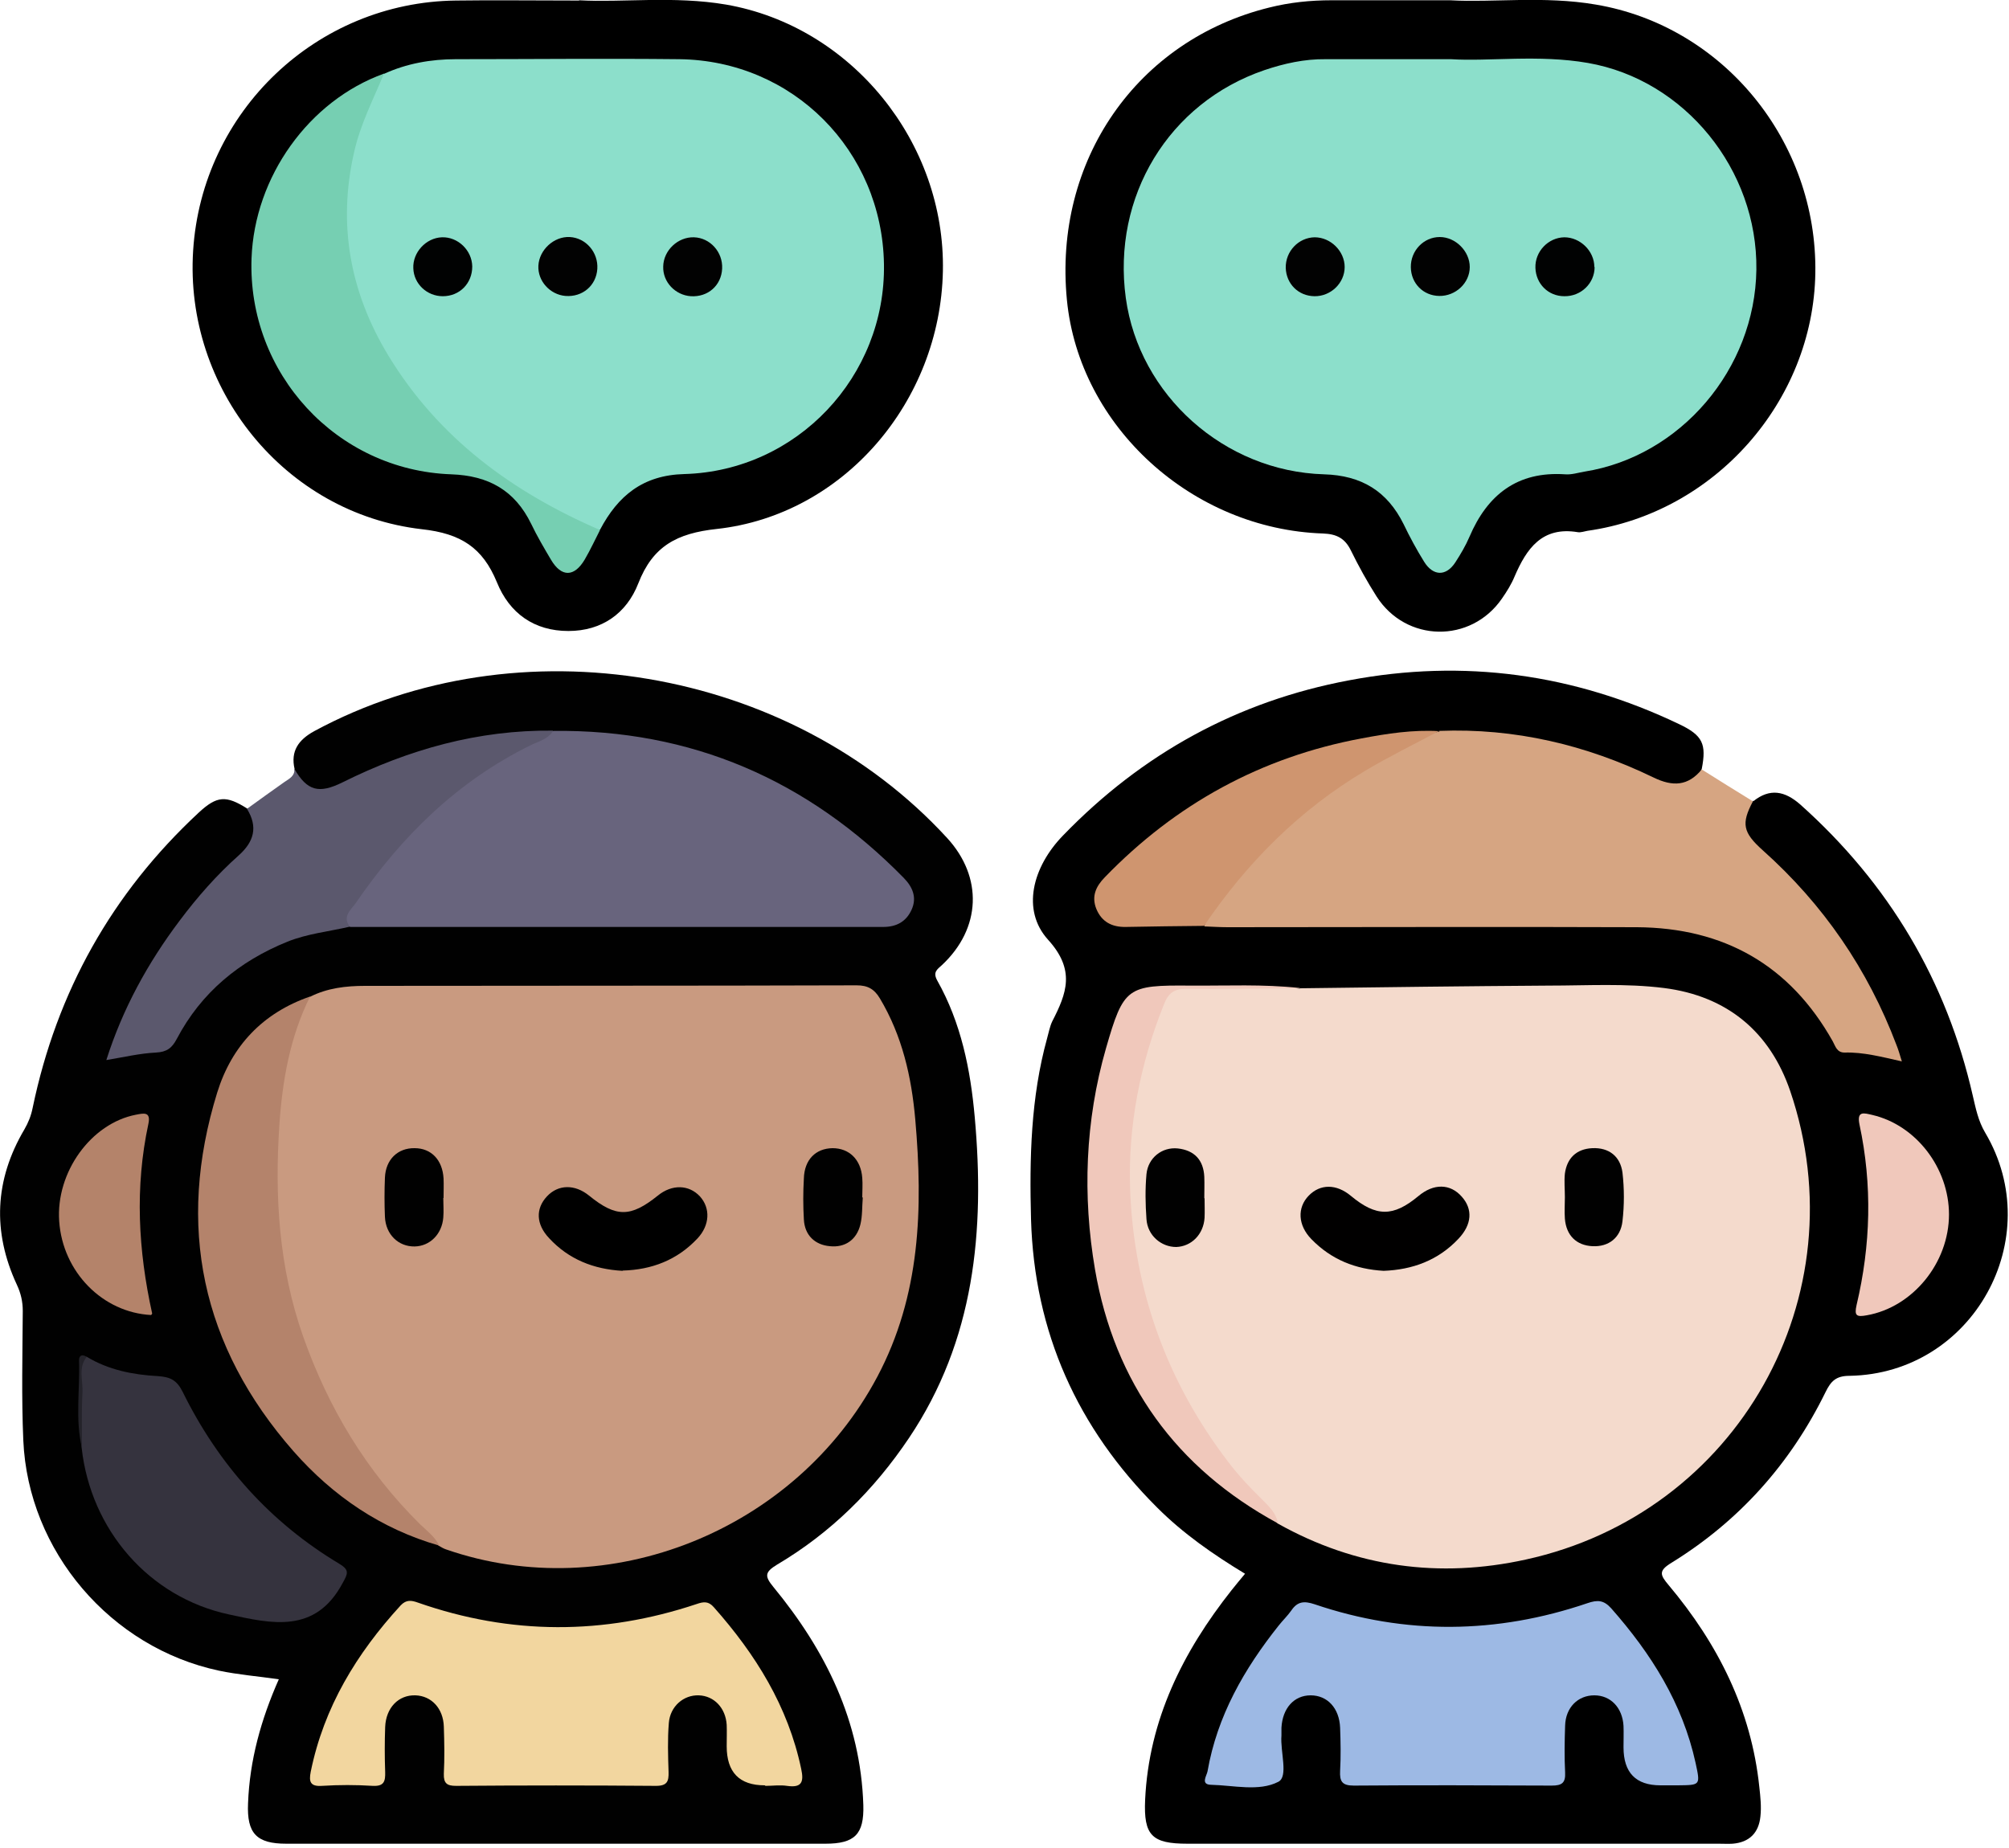 <svg width="75" height="69" viewBox="0 0 75 69" fill="none" xmlns="http://www.w3.org/2000/svg">
<g clip-path="url(#clip0_1518_5955)">
<path d="M10.999 28.72C10.839 28.04 11.149 27.62 11.729 27.3C19.349 23.18 29.489 24.89 35.359 31.29C36.7 32.75 36.63 34.66 35.169 36.03C34.98 36.2 34.819 36.3 34.989 36.61C35.88 38.19 36.23 39.93 36.389 41.71C36.77 45.95 36.389 50.04 33.929 53.7C32.63 55.63 31.02 57.23 29.009 58.42C28.549 58.7 28.54 58.85 28.869 59.25C30.82 61.62 32.13 64.26 32.23 67.4C32.26 68.49 31.91 68.84 30.809 68.84C24.099 68.84 17.39 68.84 10.69 68.84C9.58 68.84 9.21 68.46 9.26 67.33C9.32 65.73 9.74 64.21 10.409 62.7C9.64 62.59 8.9 62.53 8.18 62.38C4.13 61.52 1.05 57.92 0.87 53.78C0.8 52.17 0.84 50.56 0.85 48.95C0.85 48.6 0.78 48.29 0.63 47.97C-0.29 45.99 -0.2 44.05 0.91 42.17C1.06 41.91 1.16 41.66 1.22 41.36C2.12 37.03 4.18 33.35 7.42 30.34C8.1 29.71 8.44 29.69 9.23 30.19C9.79 30.69 9.82 31.14 9.3 31.75C8.79 32.34 8.23 32.89 7.71 33.47C6.18 35.19 5.07 37.15 4.26 39.29C4.29 39.4 4.36 39.32 4.41 39.32C5.75 39.3 6.52 38.57 7.27 37.48C8.47 35.74 10.319 34.88 12.399 34.53C12.659 34.49 12.93 34.46 13.19 34.39C13.6 34.32 14.02 34.34 14.43 34.34C20.36 34.34 26.29 34.34 32.209 34.34C32.779 34.34 33.48 34.49 33.739 33.79C33.989 33.13 33.389 32.78 33.01 32.4C30.209 29.65 26.84 28.09 22.97 27.6C22.22 27.5 21.47 27.46 20.709 27.47C18.07 27.45 15.61 28.15 13.22 29.22C12.93 29.35 12.659 29.52 12.339 29.58C11.579 29.74 11.139 29.46 10.989 28.7L10.999 28.72Z" fill="#010101"/>
<path d="M65.45 29.92C66.07 29.42 66.63 29.53 67.21 30.04C70.51 32.99 72.67 36.61 73.65 40.92C73.76 41.39 73.85 41.85 74.11 42.29C76.45 46.24 73.65 51.29 69.05 51.37C68.54 51.37 68.35 51.57 68.15 51.98C66.84 54.65 64.93 56.79 62.4 58.35C61.91 58.65 61.97 58.8 62.29 59.18C64.13 61.37 65.38 63.84 65.68 66.73C65.72 67.09 65.76 67.46 65.72 67.82C65.66 68.43 65.31 68.79 64.68 68.84C64.51 68.85 64.34 68.84 64.17 68.84C57.56 68.84 50.95 68.84 44.33 68.84C43 68.84 42.69 68.53 42.75 67.2C42.89 64.21 44.16 61.67 45.98 59.37C46.13 59.18 46.29 58.99 46.48 58.76C45.29 58.04 44.17 57.26 43.2 56.29C40.22 53.32 38.61 49.74 38.49 45.52C38.43 43.25 38.48 40.98 39.09 38.77C39.15 38.56 39.19 38.33 39.28 38.14C39.82 37.09 40.16 36.22 39.12 35.08C38.13 33.98 38.54 32.37 39.69 31.19C42.64 28.14 46.2 26.18 50.37 25.4C54.65 24.59 58.76 25.16 62.69 27.04C63.57 27.46 63.71 27.78 63.53 28.71C63.24 29.39 62.75 29.6 62.02 29.34C61.38 29.11 60.77 28.8 60.13 28.56C58.08 27.81 55.97 27.43 53.78 27.46C50.14 27.51 46.85 28.63 43.88 30.72C43.02 31.32 42.23 32.01 41.53 32.79C41.26 33.08 40.99 33.39 41.18 33.82C41.37 34.26 41.78 34.35 42.22 34.35C43.14 34.35 44.07 34.35 45 34.35C50.34 34.33 55.67 34.32 61.01 34.35C64.18 34.37 66.72 35.63 68.4 38.41C68.63 38.8 68.93 39 69.38 39.07C69.85 39.14 70.35 39.13 70.75 39.42C69.89 37.06 68.61 34.92 66.9 33.04C66.46 32.55 65.95 32.13 65.47 31.68C64.82 31.06 64.83 30.41 65.46 29.89L65.45 29.92Z" fill="black"/>
<path d="M54.14 0.01C55.72 0.1 57.65 -0.16 59.57 0.17C64.33 0.97 67.85 5.27 67.77 10.2C67.69 14.99 64.01 19.15 59.26 19.82C59.14 19.84 59.01 19.89 58.9 19.87C57.57 19.65 56.99 20.48 56.54 21.53C56.42 21.82 56.25 22.09 56.07 22.35C54.91 24.03 52.49 23.99 51.39 22.27C51.04 21.72 50.72 21.14 50.43 20.55C50.21 20.1 49.9 19.94 49.4 19.92C44.5 19.76 40.29 15.92 39.83 11.2C39.32 6 42.44 1.5 47.39 0.28C48.15 0.09 48.92 0.01 49.71 0.01C51.08 0.01 52.44 0.01 54.15 0.01H54.14Z" fill="black"/>
<path d="M21.62 0.01C23.21 0.1 25.16 -0.16 27.1 0.17C31.78 0.98 35.3 5.31 35.2 10.13C35.1 15 31.49 19.23 26.76 19.75C25.27 19.91 24.37 20.39 23.83 21.78C23.39 22.91 22.46 23.56 21.22 23.56C19.94 23.56 19.02 22.9 18.55 21.74C18.02 20.45 17.21 19.92 15.75 19.76C10.62 19.17 6.88 14.5 7.21 9.36C7.54 4.16 11.82 0.08 17.02 0.02C18.43 -0 19.85 0.02 21.62 0.02V0.01Z" fill="black"/>
<path d="M53.73 27.29C56.55 27.18 59.21 27.81 61.73 29.03C62.45 29.38 63.02 29.35 63.53 28.73C64.17 29.13 64.8 29.53 65.44 29.92C65 30.75 65.06 31.08 65.81 31.75C68.07 33.77 69.73 36.19 70.8 39.02C70.87 39.19 70.92 39.37 71 39.63C70.24 39.46 69.56 39.28 68.86 39.3C68.57 39.3 68.52 39.06 68.42 38.88C66.82 36.03 64.35 34.64 61.11 34.62C56.02 34.6 50.92 34.62 45.83 34.62C45.54 34.62 45.25 34.6 44.96 34.59C45.13 33.74 45.73 33.15 46.26 32.55C48.03 30.55 50.06 28.87 52.51 27.75C52.91 27.57 53.31 27.41 53.74 27.31L53.73 27.29Z" fill="#D6A582"/>
<path d="M13.06 34.6C12.28 34.78 11.48 34.86 10.73 35.16C8.93 35.89 7.51 37.06 6.6 38.79C6.42 39.13 6.23 39.28 5.82 39.3C5.22 39.33 4.63 39.47 3.97 39.58C4.58 37.66 5.52 35.95 6.71 34.37C7.37 33.49 8.09 32.67 8.91 31.94C9.48 31.43 9.64 30.88 9.22 30.2C9.69 29.86 10.16 29.52 10.63 29.19C10.81 29.07 11.01 28.97 10.99 28.71C11.47 29.53 11.9 29.65 12.79 29.21C15.26 27.98 17.86 27.25 20.64 27.28C20.66 27.7 20.29 27.77 20.03 27.9C17.41 29.17 15.37 31.11 13.68 33.44C13.42 33.79 13.2 34.17 13.06 34.59V34.6Z" fill="#5B586D"/>
<path d="M11.569 37.22C12.219 36.89 12.919 36.81 13.629 36.81C19.749 36.8 25.869 36.81 31.979 36.79C32.399 36.79 32.639 36.93 32.849 37.28C33.679 38.67 34.029 40.2 34.169 41.8C34.459 45.11 34.369 48.36 32.749 51.41C29.699 57.15 22.719 59.96 16.649 57.85C16.559 57.82 16.479 57.77 16.389 57.72C14.499 56.39 13.229 54.54 12.199 52.54C9.939 48.11 9.599 43.46 10.799 38.67C10.929 38.14 11.019 37.55 11.559 37.22H11.569Z" fill="#C99A80"/>
<path d="M13.06 34.6C12.76 34.22 13.12 33.95 13.28 33.72C14.98 31.24 17.06 29.18 19.8 27.83C20.1 27.68 20.45 27.61 20.65 27.29C25.81 27.23 30.15 29.12 33.74 32.78C34.07 33.12 34.24 33.51 34.03 33.97C33.83 34.41 33.47 34.61 32.97 34.61C30.97 34.61 28.97 34.61 26.97 34.61C22.34 34.61 17.7 34.61 13.07 34.61L13.06 34.6Z" fill="#68647D"/>
<path d="M28.549 66.66C27.602 66.66 27.129 66.173 27.129 65.2C27.129 64.93 27.139 64.66 27.129 64.4C27.089 63.77 26.659 63.32 26.089 63.3C25.519 63.28 25.019 63.71 24.969 64.33C24.919 64.94 24.939 65.55 24.959 66.16C24.969 66.51 24.909 66.68 24.489 66.68C21.999 66.66 19.509 66.66 17.029 66.68C16.689 66.68 16.559 66.59 16.569 66.23C16.599 65.65 16.589 65.06 16.569 64.47C16.549 63.79 16.109 63.32 15.509 63.3C14.879 63.28 14.409 63.76 14.379 64.48C14.359 65.04 14.359 65.6 14.379 66.16C14.389 66.51 14.339 66.7 13.919 66.68C13.289 66.64 12.649 66.64 12.019 66.68C11.579 66.71 11.529 66.52 11.599 66.16C12.089 63.74 13.319 61.73 14.959 59.94C15.169 59.72 15.359 59.75 15.609 59.84C19.069 61.05 22.539 61.05 26.009 59.89C26.269 59.8 26.449 59.78 26.649 60.01C28.209 61.77 29.419 63.71 29.909 66.04C30.019 66.54 29.929 66.76 29.379 66.68C29.119 66.64 28.839 66.68 28.579 66.68L28.549 66.66Z" fill="#F2D69F"/>
<path d="M11.57 37.22C10.82 38.73 10.54 40.37 10.43 42C10.25 44.67 10.41 47.33 11.32 49.91C12.26 52.57 13.67 54.92 15.67 56.9C15.93 57.15 16.23 57.37 16.4 57.71C14.23 57.09 12.43 55.86 10.96 54.19C7.52 50.27 6.57 45.77 8.11 40.79C8.65 39.05 9.81 37.82 11.57 37.21V37.22Z" fill="#B4836B"/>
<path d="M3.24 50.66C4.05 51.15 4.96 51.33 5.88 51.38C6.36 51.41 6.6 51.53 6.82 51.97C8.15 54.67 10.08 56.84 12.67 58.39C13.05 58.62 12.99 58.75 12.79 59.11C11.77 61.02 10.12 60.62 8.55 60.28C5.56 59.64 3.39 57.12 3.05 54.07C2.94 53.03 3.03 51.99 3 50.95C3 50.8 3.02 50.65 3.23 50.66H3.24Z" fill="#35333E"/>
<path d="M5.65 49.1C3.83 49.01 2.34 47.49 2.21 45.6C2.08 43.77 3.4 41.94 5.08 41.62C5.35 41.57 5.64 41.49 5.54 41.96C5.03 44.33 5.16 46.69 5.68 49.04C5.68 49.06 5.66 49.08 5.64 49.1H5.65Z" fill="#B4836A"/>
<path d="M3.24 50.66C2.91 51.06 3.1 51.54 3.08 51.98C3.04 52.68 3.06 53.37 3.06 54.07C2.8 52.98 2.99 51.88 2.95 50.79C2.95 50.6 3.08 50.55 3.24 50.67V50.66Z" fill="#24232A"/>
<path d="M48.53 36.9C51.62 36.86 54.72 36.82 57.81 36.8C59.25 36.8 60.69 36.71 62.12 36.89C64.49 37.19 66.08 38.54 66.83 40.73C69.44 48.39 64.87 56.5 56.96 58.23C53.74 58.94 50.62 58.52 47.71 56.89C45.6 55 44.08 52.7 43.1 50.06C41.57 45.94 41.62 41.81 43.14 37.69C43.36 37.08 43.68 36.8 44.37 36.84C45.75 36.92 47.15 36.79 48.53 36.91V36.9Z" fill="#F4DACC"/>
<path d="M61.989 66.66C61.069 66.66 60.609 66.187 60.609 65.24C60.609 64.97 60.619 64.7 60.609 64.44C60.569 63.76 60.129 63.3 59.519 63.3C58.909 63.3 58.449 63.75 58.429 64.43C58.409 65.01 58.399 65.6 58.429 66.18C58.449 66.57 58.309 66.67 57.929 66.67C55.469 66.66 52.999 66.65 50.539 66.67C50.099 66.67 50.009 66.51 50.029 66.12C50.059 65.59 50.049 65.05 50.029 64.51C49.999 63.77 49.549 63.3 48.929 63.3C48.309 63.3 47.879 63.78 47.839 64.51C47.839 64.61 47.839 64.71 47.839 64.8C47.789 65.4 48.109 66.34 47.719 66.53C46.999 66.9 46.059 66.66 45.209 66.64C44.809 66.63 45.049 66.3 45.079 66.14C45.439 64.07 46.449 62.31 47.739 60.69C47.889 60.5 48.069 60.33 48.209 60.13C48.439 59.79 48.689 59.77 49.079 59.9C52.469 61.05 55.879 61.01 59.259 59.86C59.639 59.73 59.869 59.74 60.149 60.05C61.639 61.74 62.809 63.59 63.299 65.82C63.479 66.66 63.489 66.65 62.639 66.66C62.419 66.66 62.199 66.66 61.979 66.66H61.989Z" fill="#9DB9E4"/>
<path d="M53.73 27.29C52.81 27.78 51.87 28.24 50.98 28.77C48.52 30.23 46.55 32.21 44.95 34.57C43.98 34.58 43.01 34.59 42.03 34.61C41.51 34.62 41.13 34.42 40.93 33.94C40.74 33.47 40.91 33.1 41.24 32.76C43.89 30.02 47.08 28.27 50.83 27.57C51.78 27.39 52.75 27.24 53.73 27.3V27.29Z" fill="#CF956F"/>
<path d="M48.529 36.9C47.119 36.9 45.699 36.94 44.289 36.92C43.829 36.92 43.619 37.07 43.449 37.51C42.559 39.73 42.109 42.04 42.189 44.4C42.329 48.16 43.549 51.57 45.849 54.58C46.249 55.11 46.699 55.58 47.169 56.04C47.409 56.28 47.649 56.52 47.709 56.88C43.909 54.82 41.609 51.63 40.879 47.4C40.409 44.65 40.509 41.85 41.289 39.14C41.949 36.85 42.079 36.78 44.439 36.8C45.799 36.81 47.159 36.74 48.519 36.89L48.529 36.9Z" fill="#F0C8BB"/>
<path d="M72.76 45.34C72.76 47.16 71.4 48.81 69.69 49.11C69.31 49.18 69.219 49.13 69.309 48.73C69.84 46.49 69.9 44.24 69.419 41.99C69.309 41.46 69.59 41.56 69.9 41.63C71.529 42.01 72.76 43.61 72.76 45.35V45.34Z" fill="#F0C8BB"/>
<path d="M54.169 2.21C55.579 2.3 57.439 2.03 59.279 2.35C62.899 2.98 65.619 6.34 65.569 10.07C65.519 13.78 62.739 17.04 59.149 17.61C58.909 17.65 58.669 17.73 58.429 17.71C56.649 17.59 55.529 18.47 54.859 20.04C54.719 20.37 54.529 20.69 54.329 21C53.989 21.52 53.509 21.52 53.169 20.98C52.889 20.53 52.629 20.05 52.399 19.57C51.789 18.34 50.829 17.75 49.429 17.71C45.699 17.6 42.529 14.75 42.029 11.13C41.509 7.34 43.629 3.84 47.199 2.62C47.939 2.37 48.699 2.2 49.489 2.21C50.899 2.21 52.319 2.21 54.169 2.21Z" fill="#8CDFCB"/>
<path d="M14.33 2.76C15.18 2.37 16.09 2.21 17.02 2.21C19.8 2.21 22.58 2.18 25.36 2.21C29.6 2.26 32.93 5.62 33 9.86C33.07 14.05 29.76 17.58 25.55 17.7C24 17.74 23.07 18.51 22.4 19.78C22.11 19.89 21.87 19.74 21.63 19.63C18.2 18.06 15.44 15.76 13.76 12.32C12.32 9.37 12.42 6.39 13.8 3.44C13.93 3.17 14.14 2.97 14.32 2.75L14.33 2.76Z" fill="#8CDFCB"/>
<path d="M14.33 2.76C13.93 3.72 13.45 4.65 13.22 5.68C12.6 8.39 13.07 10.92 14.5 13.28C16.38 16.37 19.14 18.38 22.4 19.79C22.21 20.16 22.04 20.53 21.83 20.89C21.44 21.55 20.96 21.56 20.57 20.9C20.31 20.46 20.05 20.02 19.83 19.56C19.22 18.31 18.24 17.76 16.85 17.71C12.56 17.56 9.24 13.94 9.39 9.65C9.5 6.6 11.53 3.76 14.33 2.75V2.76Z" fill="#76CFB2"/>
<path d="M23.239 47.45C22.159 47.39 21.229 47.02 20.499 46.23C20.009 45.71 19.989 45.13 20.419 44.67C20.839 44.22 21.459 44.21 21.989 44.64C22.999 45.46 23.539 45.46 24.559 44.64C25.089 44.21 25.719 44.23 26.129 44.67C26.529 45.11 26.499 45.75 26.039 46.24C25.279 47.05 24.329 47.41 23.249 47.44L23.239 47.45Z" fill="black"/>
<path d="M16.549 44.73C16.549 44.97 16.57 45.22 16.549 45.46C16.5 46.08 16.049 46.53 15.479 46.54C14.88 46.55 14.399 46.1 14.37 45.43C14.35 44.95 14.35 44.46 14.37 43.97C14.399 43.29 14.85 42.86 15.479 42.87C16.099 42.87 16.52 43.31 16.559 44C16.57 44.24 16.559 44.49 16.559 44.73H16.549Z" fill="#010101"/>
<path d="M32.21 44.71C32.18 45.05 32.2 45.39 32.12 45.72C31.98 46.29 31.55 46.59 30.98 46.53C30.42 46.48 30.04 46.12 30.01 45.53C29.98 45.02 29.98 44.51 30.01 44C30.03 43.3 30.45 42.88 31.08 42.87C31.7 42.87 32.14 43.29 32.19 43.98C32.21 44.22 32.19 44.47 32.19 44.71C32.19 44.71 32.21 44.71 32.22 44.71H32.21Z" fill="#010101"/>
<path d="M51.66 47.45C50.6 47.39 49.7 47.03 48.96 46.27C48.45 45.75 48.42 45.09 48.86 44.64C49.29 44.2 49.89 44.2 50.43 44.65C51.38 45.44 52.01 45.44 52.95 44.66C53.52 44.18 54.14 44.19 54.57 44.68C54.99 45.15 54.95 45.72 54.45 46.25C53.69 47.06 52.73 47.41 51.65 47.45H51.66Z" fill="#010000"/>
<path d="M58.42 44.7C58.42 44.41 58.39 44.11 58.42 43.82C58.5 43.24 58.85 42.9 59.44 42.87C60.07 42.84 60.49 43.18 60.57 43.78C60.64 44.38 60.64 45 60.57 45.6C60.5 46.21 60.06 46.56 59.45 46.53C58.85 46.5 58.47 46.13 58.42 45.5C58.4 45.23 58.42 44.96 58.42 44.7Z" fill="#010101"/>
<path d="M44.969 44.74C44.969 44.98 44.98 45.23 44.969 45.47C44.929 46.09 44.48 46.54 43.91 46.56C43.349 46.56 42.84 46.13 42.8 45.52C42.76 44.96 42.749 44.4 42.8 43.84C42.859 43.23 43.38 42.82 43.969 42.88C44.59 42.95 44.929 43.31 44.959 43.94C44.969 44.21 44.959 44.48 44.959 44.74H44.969Z" fill="#010101"/>
<path d="M53.749 8.85C54.339 8.85 54.869 9.38 54.869 9.97C54.869 10.57 54.339 11.06 53.729 11.05C53.129 11.04 52.679 10.58 52.669 9.98C52.659 9.36 53.149 8.85 53.749 8.85Z" fill="#020202"/>
<path d="M59.53 9.97C59.53 10.58 59.02 11.07 58.4 11.06C57.8 11.06 57.34 10.6 57.32 10C57.3 9.39 57.8 8.87 58.4 8.86C58.99 8.86 59.52 9.37 59.52 9.97H59.53Z" fill="#010202"/>
<path d="M50.199 9.97C50.199 10.57 49.679 11.07 49.069 11.06C48.469 11.05 48.019 10.6 47.999 10C47.989 9.38 48.479 8.87 49.079 8.86C49.679 8.86 50.199 9.38 50.199 9.97Z" fill="#020202"/>
<path d="M22.299 10.04C22.259 10.66 21.749 11.1 21.109 11.05C20.529 11 20.069 10.49 20.099 9.92C20.129 9.33 20.679 8.82 21.269 8.85C21.869 8.88 22.339 9.42 22.299 10.04Z" fill="#020202"/>
<path d="M17.63 9.95C17.63 10.58 17.16 11.06 16.53 11.06C15.94 11.06 15.45 10.6 15.43 10.02C15.4 9.43 15.9 8.88 16.5 8.86C17.09 8.84 17.62 9.34 17.63 9.95Z" fill="#010202"/>
<path d="M25.909 8.86C26.509 8.88 26.989 9.41 26.959 10.03C26.929 10.66 26.429 11.1 25.789 11.06C25.209 11.02 24.739 10.53 24.759 9.95C24.769 9.35 25.309 8.84 25.909 8.86Z" fill="#020202"/>
</g>
<defs>
<clipPath id="clip0_1518_5955">
<rect width="74.95" height="68.85" fill="white"/>
</clipPath>
</defs>
</svg>
